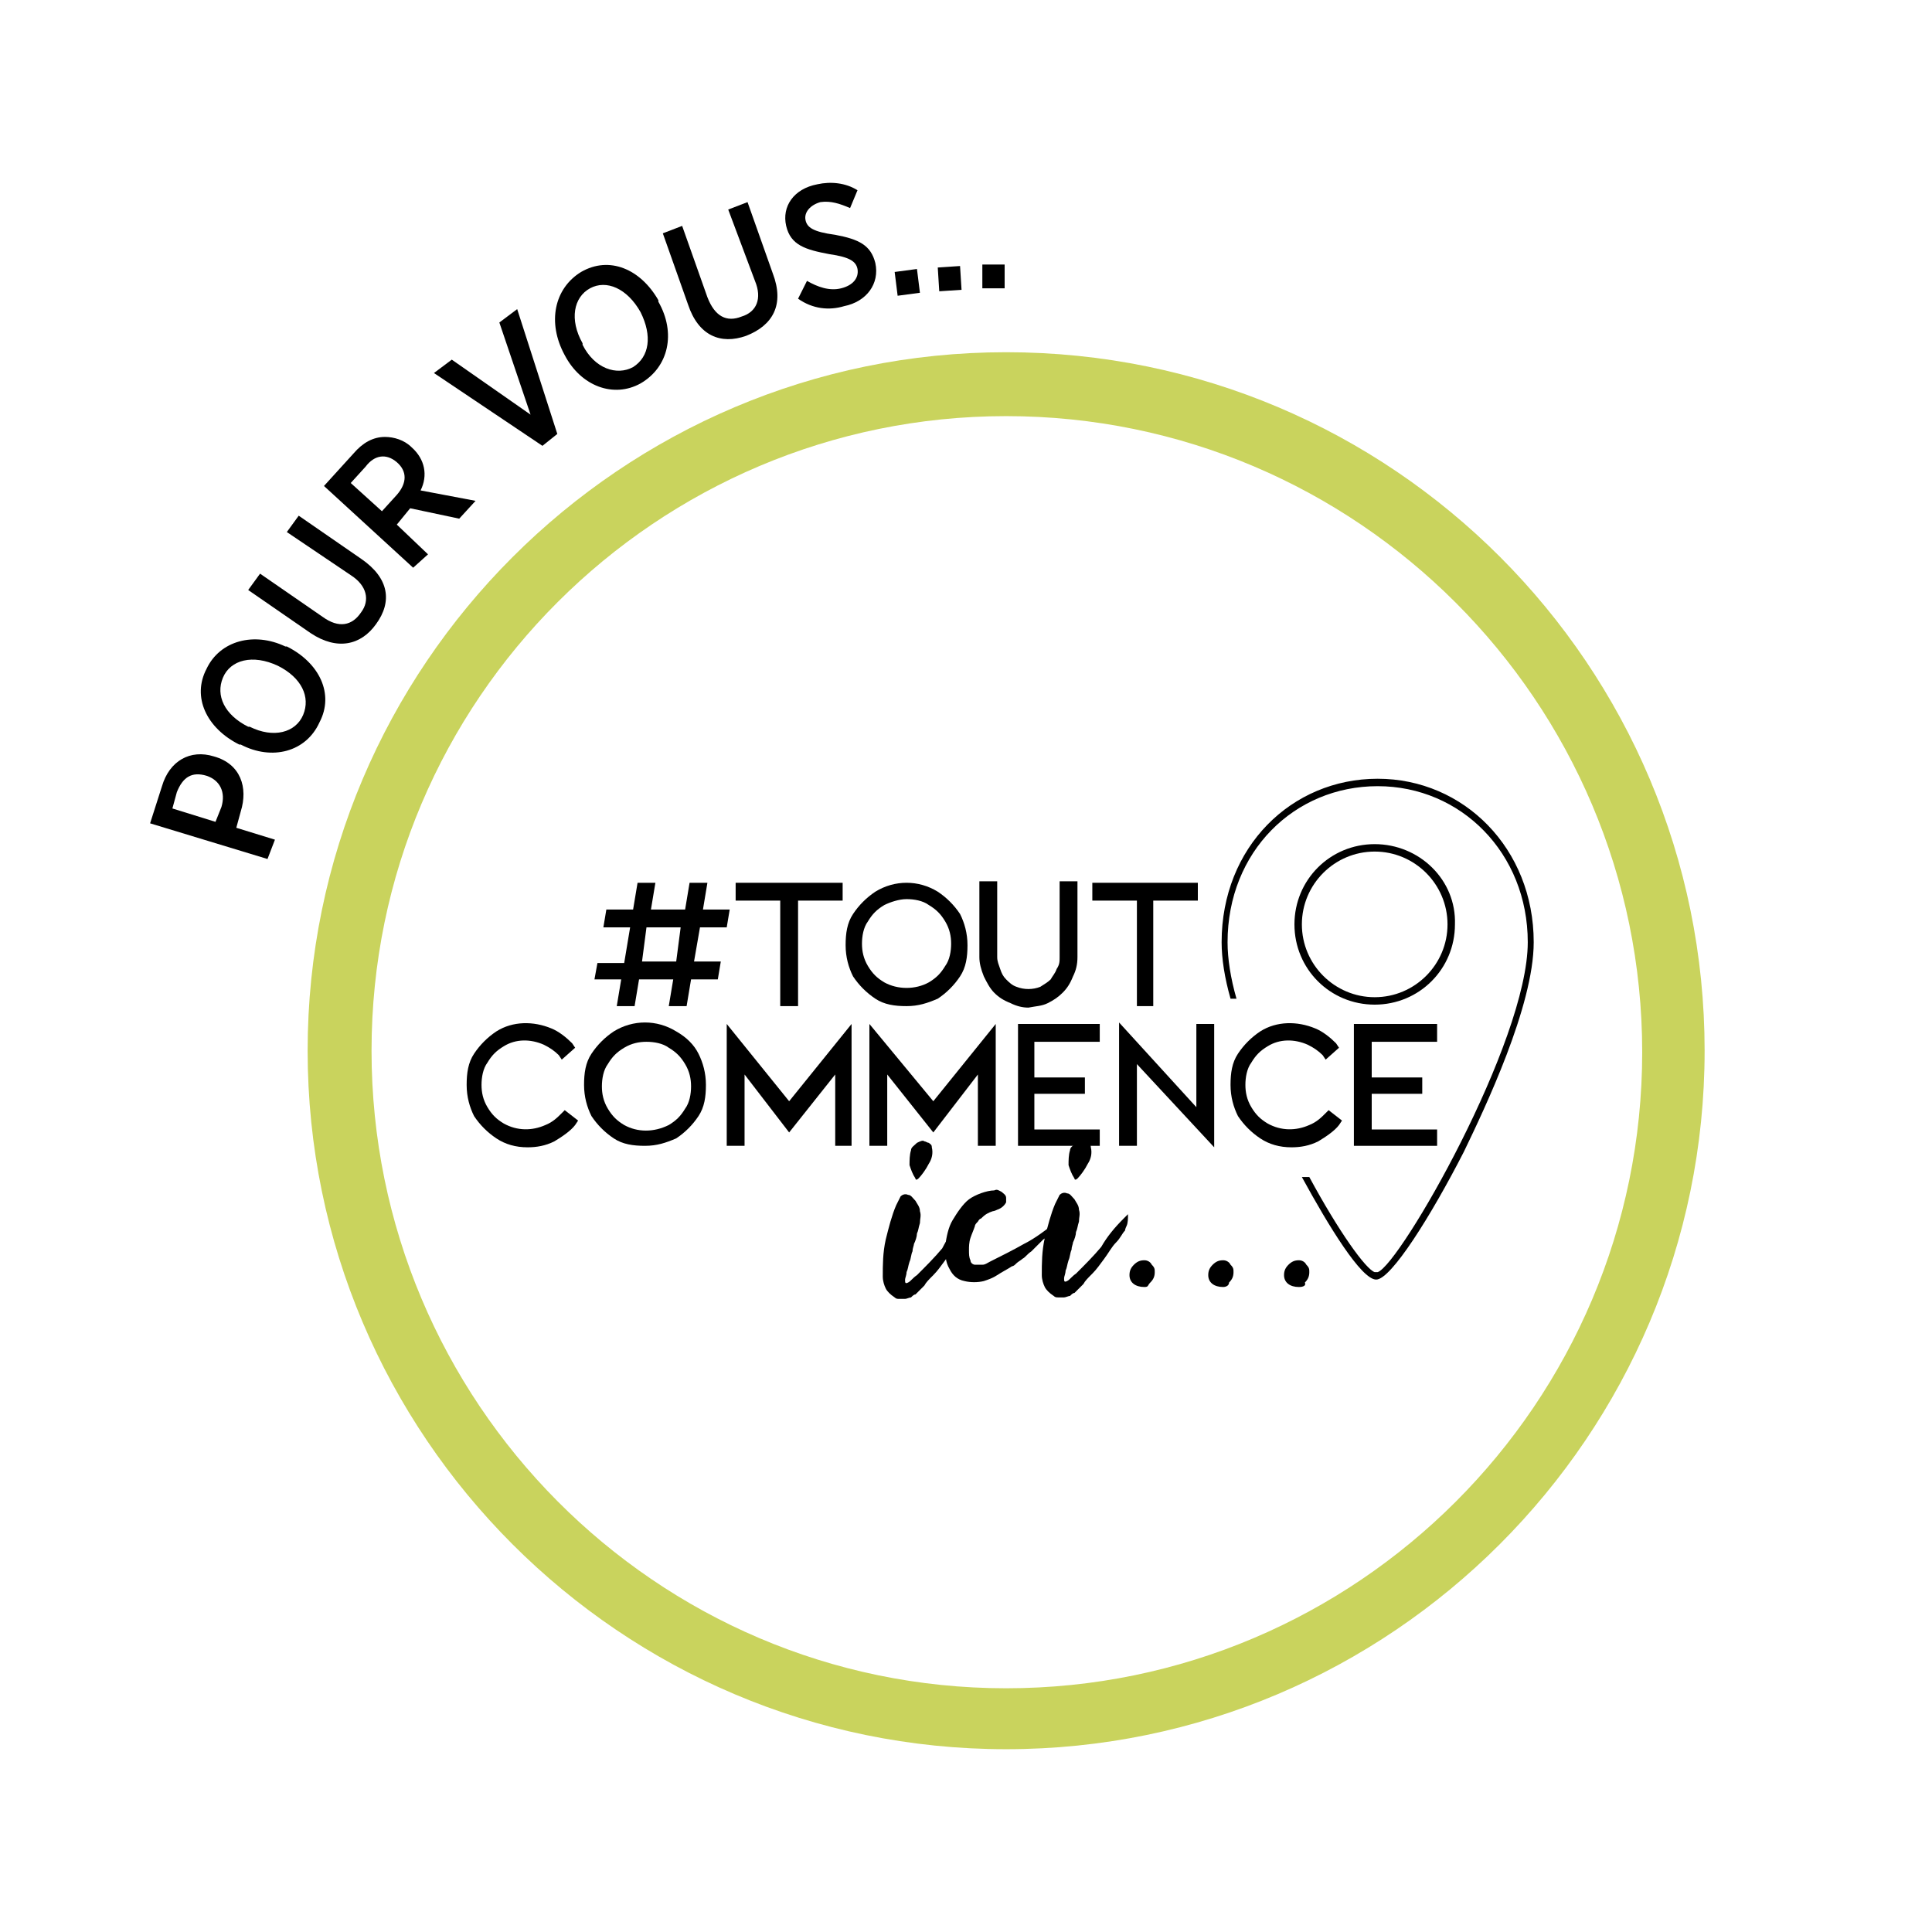 <svg role="img" aria-label="Tout commence ici" class="logo" width="130px" height="130px" version="1.1" xmlns="http://www.w3.org/2000/svg" xmlns:xlink="http://www.w3.org/1999/xlink" viewBox="0 0 130 130" style="enable-background:new 0 0 130 130;">
    <path fill="#C9D35D" d="M67.7,28c23.6,0,42.8,19.2,42.8,42.8s-19.2,42.8-42.8,42.8S25,94.3,25,70.7S44.2,28,67.7,28 M67.7,23.7 c-25.9,0-47,21.1-47,47s21.1,47,47,47s47-21.1,47-47S93.7,23.7,67.7,23.7"/>
	<g class="logo-text">
        <path d="M16.2,50.1l-0.1,0c-2.2-1.1-3.2-3.2-2.2-5.1c0.9-1.9,3.2-2.5,5.3-1.5l0.1,0c2.2,1.1,3.2,3.2,2.2,5.1 C20.6,50.6,18.3,51.2,16.2,50.1z M18.7,44.8L18.7,44.8C17,44,15.5,44.4,15,45.6c-0.5,1.2,0.1,2.5,1.7,3.3l0.1,0 c1.6,0.8,3.1,0.4,3.6-0.8C20.9,46.9,20.3,45.6,18.7,44.8z"/>
        <path d="M20.9,42.6l-4.2-2.9l0.8-1.1l4.2,2.9c1.1,0.8,2,0.6,2.6-0.3c0.6-0.8,0.4-1.8-0.7-2.5l-4.3-2.9l0.8-1.1l4.2,2.9 c1.9,1.3,2.1,2.9,1,4.4C24.3,43.4,22.7,43.8,20.9,42.6z"/>
        <path d="M10.1,55.4l0.8-2.5c0.5-1.7,1.9-2.5,3.5-2h0c1.8,0.5,2.3,2.1,1.8,3.7l-0.3,1.1l2.6,0.8L18,57.8L10.1,55.4z M14.9,54.3 c0.3-1-0.1-1.8-1-2.1l0,0c-1-0.3-1.6,0.1-2,1.1l-0.3,1.1l2.9,0.9L14.9,54.3z"/>
        <path d="M21.8,32.7l2-2.2c0.6-0.7,1.3-1.1,2.1-1.1c0.6,0,1.3,0.2,1.8,0.7l0,0c0.9,0.8,1.1,1.9,0.6,2.9l3.7,0.7l-1.1,1.2l-3.3-0.7 l-0.9,1.1l2.1,2l-1,0.9L21.8,32.7z M26.7,33.3c0.7-0.8,0.7-1.6,0-2.2l0,0c-0.7-0.6-1.5-0.5-2.1,0.3l-1,1.1l2.1,1.9L26.7,33.3z"/>
        <path d="M29.2,25.1l1.2-0.9l5.3,3.7l-2.1-6.2l1.2-0.9l2.7,8.4l-1,0.8L29.2,25.1z"/>
        <path d="M38,23.9L38,23.9c-1.2-2.2-0.7-4.5,1.1-5.6c1.9-1.1,4-0.2,5.2,1.9l0,0.1c1.2,2.1,0.7,4.4-1.2,5.5 C41.3,26.8,39.1,26,38,23.9z M43.1,21L43.1,21c-0.9-1.6-2.3-2.2-3.4-1.6c-1.1,0.6-1.4,2.1-0.5,3.7l0,0.1c0.8,1.6,2.3,2.1,3.4,1.5 C43.7,24,43.9,22.6,43.1,21z"/>
        <path d="M46.3,20.5l-1.7-4.8l1.3-0.5l1.7,4.8c0.5,1.3,1.3,1.7,2.3,1.3c1-0.3,1.4-1.2,0.9-2.4L49,14.1l1.3-0.5l1.7,4.8 c0.8,2.1,0,3.5-1.8,4.2C48.5,23.2,47,22.6,46.3,20.5z"/>
        <path d="M53.7,20.1l0.6-1.2c0.7,0.4,1.5,0.7,2.3,0.5c0.8-0.2,1.2-0.7,1.1-1.3l0,0c-0.1-0.5-0.5-0.8-1.9-1c-1.6-0.3-2.6-0.6-2.9-1.9 v0c-0.3-1.3,0.5-2.5,2.1-2.8c0.9-0.2,1.9-0.1,2.7,0.4L57.2,14c-0.7-0.3-1.3-0.5-2-0.4c-0.7,0.2-1.1,0.7-1,1.2l0,0 c0.1,0.5,0.5,0.8,2,1c1.6,0.3,2.4,0.7,2.7,1.9v0c0.3,1.4-0.6,2.6-2.1,2.9C55.8,20.9,54.7,20.8,53.7,20.1z"/>
        <path d="M60.2,18.3l1.5-0.2l0.2,1.6l-1.5,0.2L60.2,18.3z"/>
        <path d="M63.1,18l1.5-0.1l0.1,1.6l-1.5,0.1L63.1,18z"/>
        <path d="M66.1,17.8l1.5,0l0,1.6l-1.5,0L66.1,17.8z"/>
        <path d="M92.5,56.8c-3,0-5.4,2.4-5.4,5.4c0,3,2.4,5.4,5.4,5.4c3,0,5.4-2.4,5.4-5.4C98,59.2,95.5,56.8,92.5,56.8z M92.5,67.1 c-2.7,0-4.9-2.2-4.9-4.9c0-2.7,2.2-4.9,4.9-4.9s4.9,2.2,4.9,4.9C97.4,64.9,95.2,67.1,92.5,67.1z"/>
        <path d="M103.2,63.4c0-6.3-4.7-11-10.5-11c-5.8,0-10.5,4.6-10.5,11c0,1.1,0.2,2.4,0.6,3.8h0.4c-0.4-1.4-0.6-2.7-0.6-3.8 c0-6.1,4.5-10.5,10.1-10.5c5.6,0,10.1,4.5,10.1,10.5c0,6.7-8.6,21.7-10.1,22.2l-0.1,0l-0.1,0c-0.6-0.2-2.4-2.7-4.4-6.4 c-0.2,0-0.4,0-0.5,0c1.8,3.3,4,6.9,5,6.9l0,0c1,0,3.7-4.3,5.9-8.6C99.9,74.6,103.2,67.7,103.2,63.4z"/>
        <path d="M47.1,62.4h1.8l0.2-1.2h-1.8l0.3-1.8h-1.2l-0.3,1.8h-2.3l0.3-1.8h-1.2l-0.3,1.8h-1.8l-0.2,1.2h1.8L42,64.8h-1.8L40,65.9 h1.8l-0.3,1.8h1.2l0.3-1.8h2.3l-0.3,1.8h1.2l0.3-1.8h1.8l0.2-1.2h-1.8L47.1,62.4z M43.2,64.7l0.3-2.3h2.3l-0.3,2.3H43.2z"/>
        <polygon points="52.5,67.7 53.7,67.7 53.7,60.6 56.7,60.6 56.7,59.4 49.5,59.4 49.5,60.6 52.5,60.6"/>
        <path d="M61,67.7c0.8,0,1.4-0.2,2.1-0.5c0.6-0.4,1.1-0.9,1.5-1.5c0.4-0.6,0.5-1.3,0.5-2.1s-0.2-1.5-0.5-2.1 c-0.4-0.6-0.9-1.1-1.5-1.5c-1.3-0.8-2.9-0.8-4.2,0c-0.6,0.4-1.1,0.9-1.5,1.5c-0.4,0.6-0.5,1.3-0.5,2.1s0.2,1.5,0.5,2.1 c0.4,0.6,0.9,1.1,1.5,1.5C59.5,67.6,60.2,67.7,61,67.7z M61,60.5c0.5,0,1.1,0.1,1.5,0.4c0.5,0.3,0.8,0.6,1.1,1.1 c0.3,0.5,0.4,1,0.4,1.5c0,0.5-0.1,1.1-0.4,1.5c-0.3,0.5-0.6,0.8-1.1,1.1c-0.9,0.5-2.1,0.5-3,0c-0.5-0.3-0.8-0.6-1.1-1.1 c-0.3-0.5-0.4-1-0.4-1.5c0-0.5,0.1-1.1,0.4-1.5c0.3-0.5,0.6-0.8,1.1-1.1C59.9,60.7,60.5,60.5,61,60.5z"/>
        <path d="M70.5,67.5c0.4-0.2,0.7-0.4,1-0.7s0.5-0.6,0.7-1.1c0.2-0.4,0.3-0.8,0.3-1.3v-5.1h-1.2v5.1c0,0.3,0,0.5-0.2,0.8 c-0.1,0.3-0.3,0.5-0.4,0.7c-0.2,0.2-0.4,0.3-0.7,0.5c-0.5,0.2-1.1,0.2-1.6,0c-0.3-0.1-0.5-0.3-0.7-0.5c-0.2-0.2-0.3-0.4-0.4-0.7 c-0.1-0.3-0.2-0.5-0.2-0.8v-5.1h-1.2v5.1c0,0.4,0.1,0.8,0.3,1.3c0.2,0.4,0.4,0.8,0.7,1.1c0.3,0.3,0.6,0.5,1.1,0.7 c0.4,0.2,0.8,0.3,1.2,0.3C69.7,67.7,70.1,67.7,70.5,67.5z"/>
        <polygon points="76.5,67.7 77.6,67.7 77.6,60.6 80.6,60.6 80.6,59.4 73.5,59.4 73.5,60.6 76.5,60.6"/>
        <path d="M37.8,74.9c-0.3,0.3-0.6,0.6-1.1,0.8c-0.9,0.4-1.9,0.4-2.8-0.1c-0.5-0.3-0.8-0.6-1.1-1.1c-0.3-0.5-0.4-1-0.4-1.5 c0-0.5,0.1-1.1,0.4-1.5c0.3-0.5,0.6-0.8,1.1-1.1c0.8-0.5,1.8-0.5,2.7-0.1c0.4,0.2,0.7,0.4,1,0.7l0.2,0.3l0.9-0.8l-0.2-0.3 c-0.4-0.4-0.9-0.8-1.4-1c-1.2-0.5-2.6-0.5-3.7,0.2c-0.6,0.4-1.1,0.9-1.5,1.5c-0.4,0.6-0.5,1.3-0.5,2.1c0,0.8,0.2,1.5,0.5,2.1 c0.4,0.6,0.9,1.1,1.5,1.5c0.6,0.4,1.3,0.6,2.1,0.6c0.6,0,1.2-0.1,1.8-0.4c0.5-0.3,1.1-0.7,1.4-1.1l0.2-0.3L38,74.7L37.8,74.9z"/>
        <path d="M45.5,69.4c-1.3-0.8-2.9-0.8-4.2,0c-0.6,0.4-1.1,0.9-1.5,1.5s-0.5,1.3-0.5,2.1c0,0.8,0.2,1.5,0.5,2.1 c0.4,0.6,0.9,1.1,1.5,1.5c0.6,0.4,1.3,0.5,2.1,0.5c0.8,0,1.4-0.2,2.1-0.5c0.6-0.4,1.1-0.9,1.5-1.5c0.4-0.6,0.5-1.3,0.5-2.1 c0-0.8-0.2-1.5-0.5-2.1C46.7,70.3,46.2,69.8,45.5,69.4z M42,75.7c-0.5-0.3-0.8-0.6-1.1-1.1c-0.3-0.5-0.4-1-0.4-1.5 c0-0.5,0.1-1.1,0.4-1.5c0.3-0.5,0.6-0.8,1.1-1.1c0.5-0.3,1-0.4,1.5-0.4s1.1,0.1,1.5,0.4c0.5,0.3,0.8,0.6,1.1,1.1 c0.3,0.5,0.4,1,0.4,1.5c0,0.5-0.1,1.1-0.4,1.5c-0.3,0.5-0.6,0.8-1.1,1.1C44,76.2,42.9,76.2,42,75.7z"/>
        <polygon points="58.5,68.9 58.5,77.1 59.7,77.1 59.7,72.3 62.8,76.2 65.8,72.3 65.8,77.1 67,77.1 67,68.9 62.8,74.1"/>
        <polygon points="48.9,68.9 48.9,77.1 50.1,77.1 50.1,72.3 53.1,76.2 56.2,72.3 56.2,77.1 57.3,77.1 57.3,68.9 53.1,74.1"/>
        <polygon points="68.5,77.1 74,77.1 74,76 69.6,76 69.6,73.6 73,73.6 73,72.5 69.6,72.5 69.6,70.1 74,70.1 74,68.9 68.5,68.9"/>
        <polygon points="80.5,74.5 75.3,68.8 75.3,77.1 76.5,77.1 76.5,71.6 81.7,77.2 81.7,68.9 80.5,68.9"/>
        <path d="M89.2,74.9c-0.3,0.3-0.6,0.6-1.1,0.8c-0.9,0.4-1.9,0.4-2.8-0.1c-0.5-0.3-0.8-0.6-1.1-1.1c-0.3-0.5-0.4-1-0.4-1.5 c0-0.5,0.1-1.1,0.4-1.5c0.3-0.5,0.6-0.8,1.1-1.1c0.8-0.5,1.8-0.5,2.7-0.1c0.4,0.2,0.7,0.4,1,0.7l0.2,0.3l0.9-0.8l-0.2-0.3 c-0.4-0.4-0.9-0.8-1.4-1c-1.2-0.5-2.6-0.5-3.7,0.2c-0.6,0.4-1.1,0.9-1.5,1.5c-0.4,0.6-0.5,1.3-0.5,2.1c0,0.8,0.2,1.5,0.5,2.1 c0.4,0.6,0.9,1.1,1.5,1.5c0.6,0.4,1.3,0.6,2.1,0.6c0.6,0,1.2-0.1,1.8-0.4c0.5-0.3,1.1-0.7,1.4-1.1l0.2-0.3l-0.9-0.7L89.2,74.9z"/>
        <polygon points="96.7,70.1 96.7,68.9 91.1,68.9 91.1,77.1 96.7,77.1 96.7,76 92.3,76 92.3,73.6 95.7,73.6 95.7,72.5 92.3,72.5  92.3,70.1"/>
        <path d="M64.9,82l0.3-0.3h0v0c0,0.3,0,0.6-0.1,0.8C65,82.7,65,82.8,65,82.9c-0.2,0.2-0.3,0.5-0.6,0.8c-0.3,0.3-0.5,0.7-0.8,1.1 c-0.3,0.4-0.5,0.7-0.8,1c-0.3,0.3-0.5,0.5-0.6,0.7c-0.2,0.2-0.4,0.4-0.6,0.6c-0.1,0-0.2,0.1-0.3,0.2c-0.1,0-0.3,0.1-0.4,0.1 c-0.1,0-0.3,0-0.4,0c-0.1,0-0.2,0-0.3-0.1c-0.3-0.2-0.5-0.4-0.6-0.6c-0.1-0.2-0.2-0.5-0.2-0.8c0-0.8,0-1.6,0.2-2.5 c0.2-0.8,0.4-1.6,0.7-2.3c0.1-0.2,0.2-0.4,0.3-0.6c0.1-0.1,0.3-0.2,0.5-0.1c0.2,0,0.3,0.2,0.5,0.4c0.1,0.2,0.3,0.4,0.3,0.7 c0.1,0.3,0,0.5,0,0.8c-0.1,0.3-0.1,0.5-0.2,0.7c0,0.2-0.1,0.5-0.2,0.7c0,0.1-0.1,0.3-0.1,0.5c-0.1,0.2-0.1,0.5-0.2,0.7 c-0.1,0.3-0.1,0.5-0.2,0.7c0,0.2-0.1,0.4-0.1,0.5c0,0.2,0,0.3,0.2,0.2c0.2-0.1,0.3-0.3,0.6-0.5c0.6-0.6,1.2-1.2,1.7-1.8 C63.8,83.2,64.3,82.6,64.9,82z M61.8,79.3c-0.1,0.1-0.2,0.1-0.2,0c-0.2-0.3-0.3-0.6-0.4-0.9c0-0.3,0-0.7,0.1-1 c0-0.2,0.2-0.3,0.4-0.5c0.2-0.1,0.4-0.2,0.5-0.1c0.1,0,0.2,0.1,0.3,0.1c0.1,0.1,0.2,0.1,0.2,0.3c0.1,0.4,0,0.8-0.2,1.1 C62.3,78.7,62,79.1,61.8,79.3z"/>
        <path d="M71.3,82.3c0-0.1-0.1-0.1-0.3,0c-0.7,0.5-1.3,1-2.1,1.4c-0.7,0.4-1.5,0.8-2.3,1.2c-0.2,0.1-0.3,0.2-0.5,0.2 c-0.2,0-0.3,0-0.5,0c-0.1,0-0.3-0.1-0.3-0.3c-0.1-0.2-0.1-0.4-0.1-0.7c0-0.2,0-0.5,0.1-0.8c0.1-0.3,0.2-0.5,0.3-0.8 c0-0.1,0.1-0.2,0.2-0.3c0,0,0.1-0.2,0.2-0.2c0.3-0.3,0.5-0.4,0.8-0.5c0.1,0,0.3-0.1,0.3-0.1c0.3-0.1,0.5-0.3,0.6-0.5c0,0,0,0,0-0.1 c0,0,0,0,0,0c0,0,0,0,0-0.1s0,0,0-0.1c0-0.2-0.2-0.3-0.3-0.4c-0.2-0.1-0.3-0.2-0.5-0.1c-0.5,0-1.3,0.3-1.7,0.6s-0.8,0.9-1.1,1.4 c-0.3,0.5-0.4,1.1-0.5,1.7c0,0.6,0,1.1,0.3,1.6c0.2,0.4,0.5,0.7,1,0.8c0.4,0.1,0.9,0.1,1.3,0c0.3-0.1,0.6-0.2,0.9-0.4 c0.3-0.2,0.7-0.4,1-0.6c0.1,0,0.2-0.1,0.3-0.2c0.1-0.1,0.3-0.2,0.4-0.3c0.2-0.1,0.3-0.3,0.6-0.5c0.2-0.2,0.5-0.5,0.8-0.8 c0.2-0.1,0.3-0.3,0.5-0.4c0.1-0.2,0.3-0.3,0.3-0.5C71.3,82.5,71.4,82.4,71.3,82.3z"/>
        <path d="M75.6,82l0.3-0.3h0v0c0,0.3,0,0.6-0.1,0.8c-0.1,0.2-0.1,0.3-0.1,0.3c-0.2,0.2-0.3,0.5-0.6,0.8c-0.3,0.3-0.5,0.7-0.8,1.1 c-0.3,0.4-0.5,0.7-0.8,1s-0.5,0.5-0.6,0.7c-0.2,0.2-0.4,0.4-0.6,0.6c-0.1,0-0.2,0.1-0.3,0.2c-0.1,0-0.3,0.1-0.4,0.1 c-0.1,0-0.3,0-0.4,0c-0.1,0-0.2,0-0.3-0.1c-0.3-0.2-0.5-0.4-0.6-0.6c-0.1-0.2-0.2-0.5-0.2-0.8c0-0.8,0-1.6,0.2-2.5 c0.2-0.8,0.4-1.6,0.7-2.3c0.1-0.2,0.2-0.4,0.3-0.6c0.1-0.1,0.3-0.2,0.5-0.1c0.2,0,0.3,0.2,0.5,0.4c0.1,0.2,0.3,0.4,0.3,0.7 c0.1,0.3,0,0.5,0,0.8c-0.1,0.3-0.1,0.5-0.2,0.7c0,0.2-0.1,0.5-0.2,0.7c0,0.1-0.1,0.3-0.1,0.5c-0.1,0.2-0.1,0.5-0.2,0.7 c-0.1,0.3-0.1,0.5-0.2,0.7c0,0.2-0.1,0.4-0.1,0.5c0,0.2,0,0.3,0.2,0.2c0.2-0.1,0.3-0.3,0.6-0.5c0.6-0.6,1.2-1.2,1.7-1.8 C74.5,83.2,75,82.6,75.6,82z M72.5,79.3c-0.1,0.1-0.2,0.1-0.2,0c-0.2-0.3-0.3-0.6-0.4-0.9c0-0.3,0-0.7,0.1-1c0-0.2,0.2-0.3,0.4-0.5 c0.2-0.1,0.4-0.2,0.5-0.1c0.1,0,0.2,0.1,0.3,0.1c0.1,0.1,0.2,0.1,0.2,0.3c0.1,0.4,0,0.8-0.2,1.1C73,78.7,72.7,79.1,72.5,79.3z"/>
        <path d="M77,86.6c-0.6,0-1-0.3-1-0.8c0-0.3,0.1-0.5,0.3-0.7c0.2-0.2,0.4-0.3,0.7-0.3c0.2,0,0.4,0.1,0.5,0.3 c0.2,0.2,0.2,0.3,0.2,0.5c0,0.3-0.1,0.5-0.3,0.7S77.3,86.6,77,86.6z"/>
        <path d="M82.3,86.6c-0.6,0-1-0.3-1-0.8c0-0.3,0.1-0.5,0.3-0.7c0.2-0.2,0.4-0.3,0.7-0.3c0.2,0,0.4,0.1,0.5,0.3 c0.2,0.2,0.2,0.3,0.2,0.5c0,0.3-0.1,0.5-0.3,0.7C82.7,86.5,82.5,86.6,82.3,86.6z"/>
        <path d="M87.4,86.6c-0.6,0-1-0.3-1-0.8c0-0.3,0.1-0.5,0.3-0.7c0.2-0.2,0.4-0.3,0.7-0.3c0.2,0,0.4,0.1,0.5,0.3 c0.2,0.2,0.2,0.3,0.2,0.5c0,0.3-0.1,0.5-0.3,0.7C87.9,86.5,87.7,86.6,87.4,86.6z"/>
    </g>
</svg>